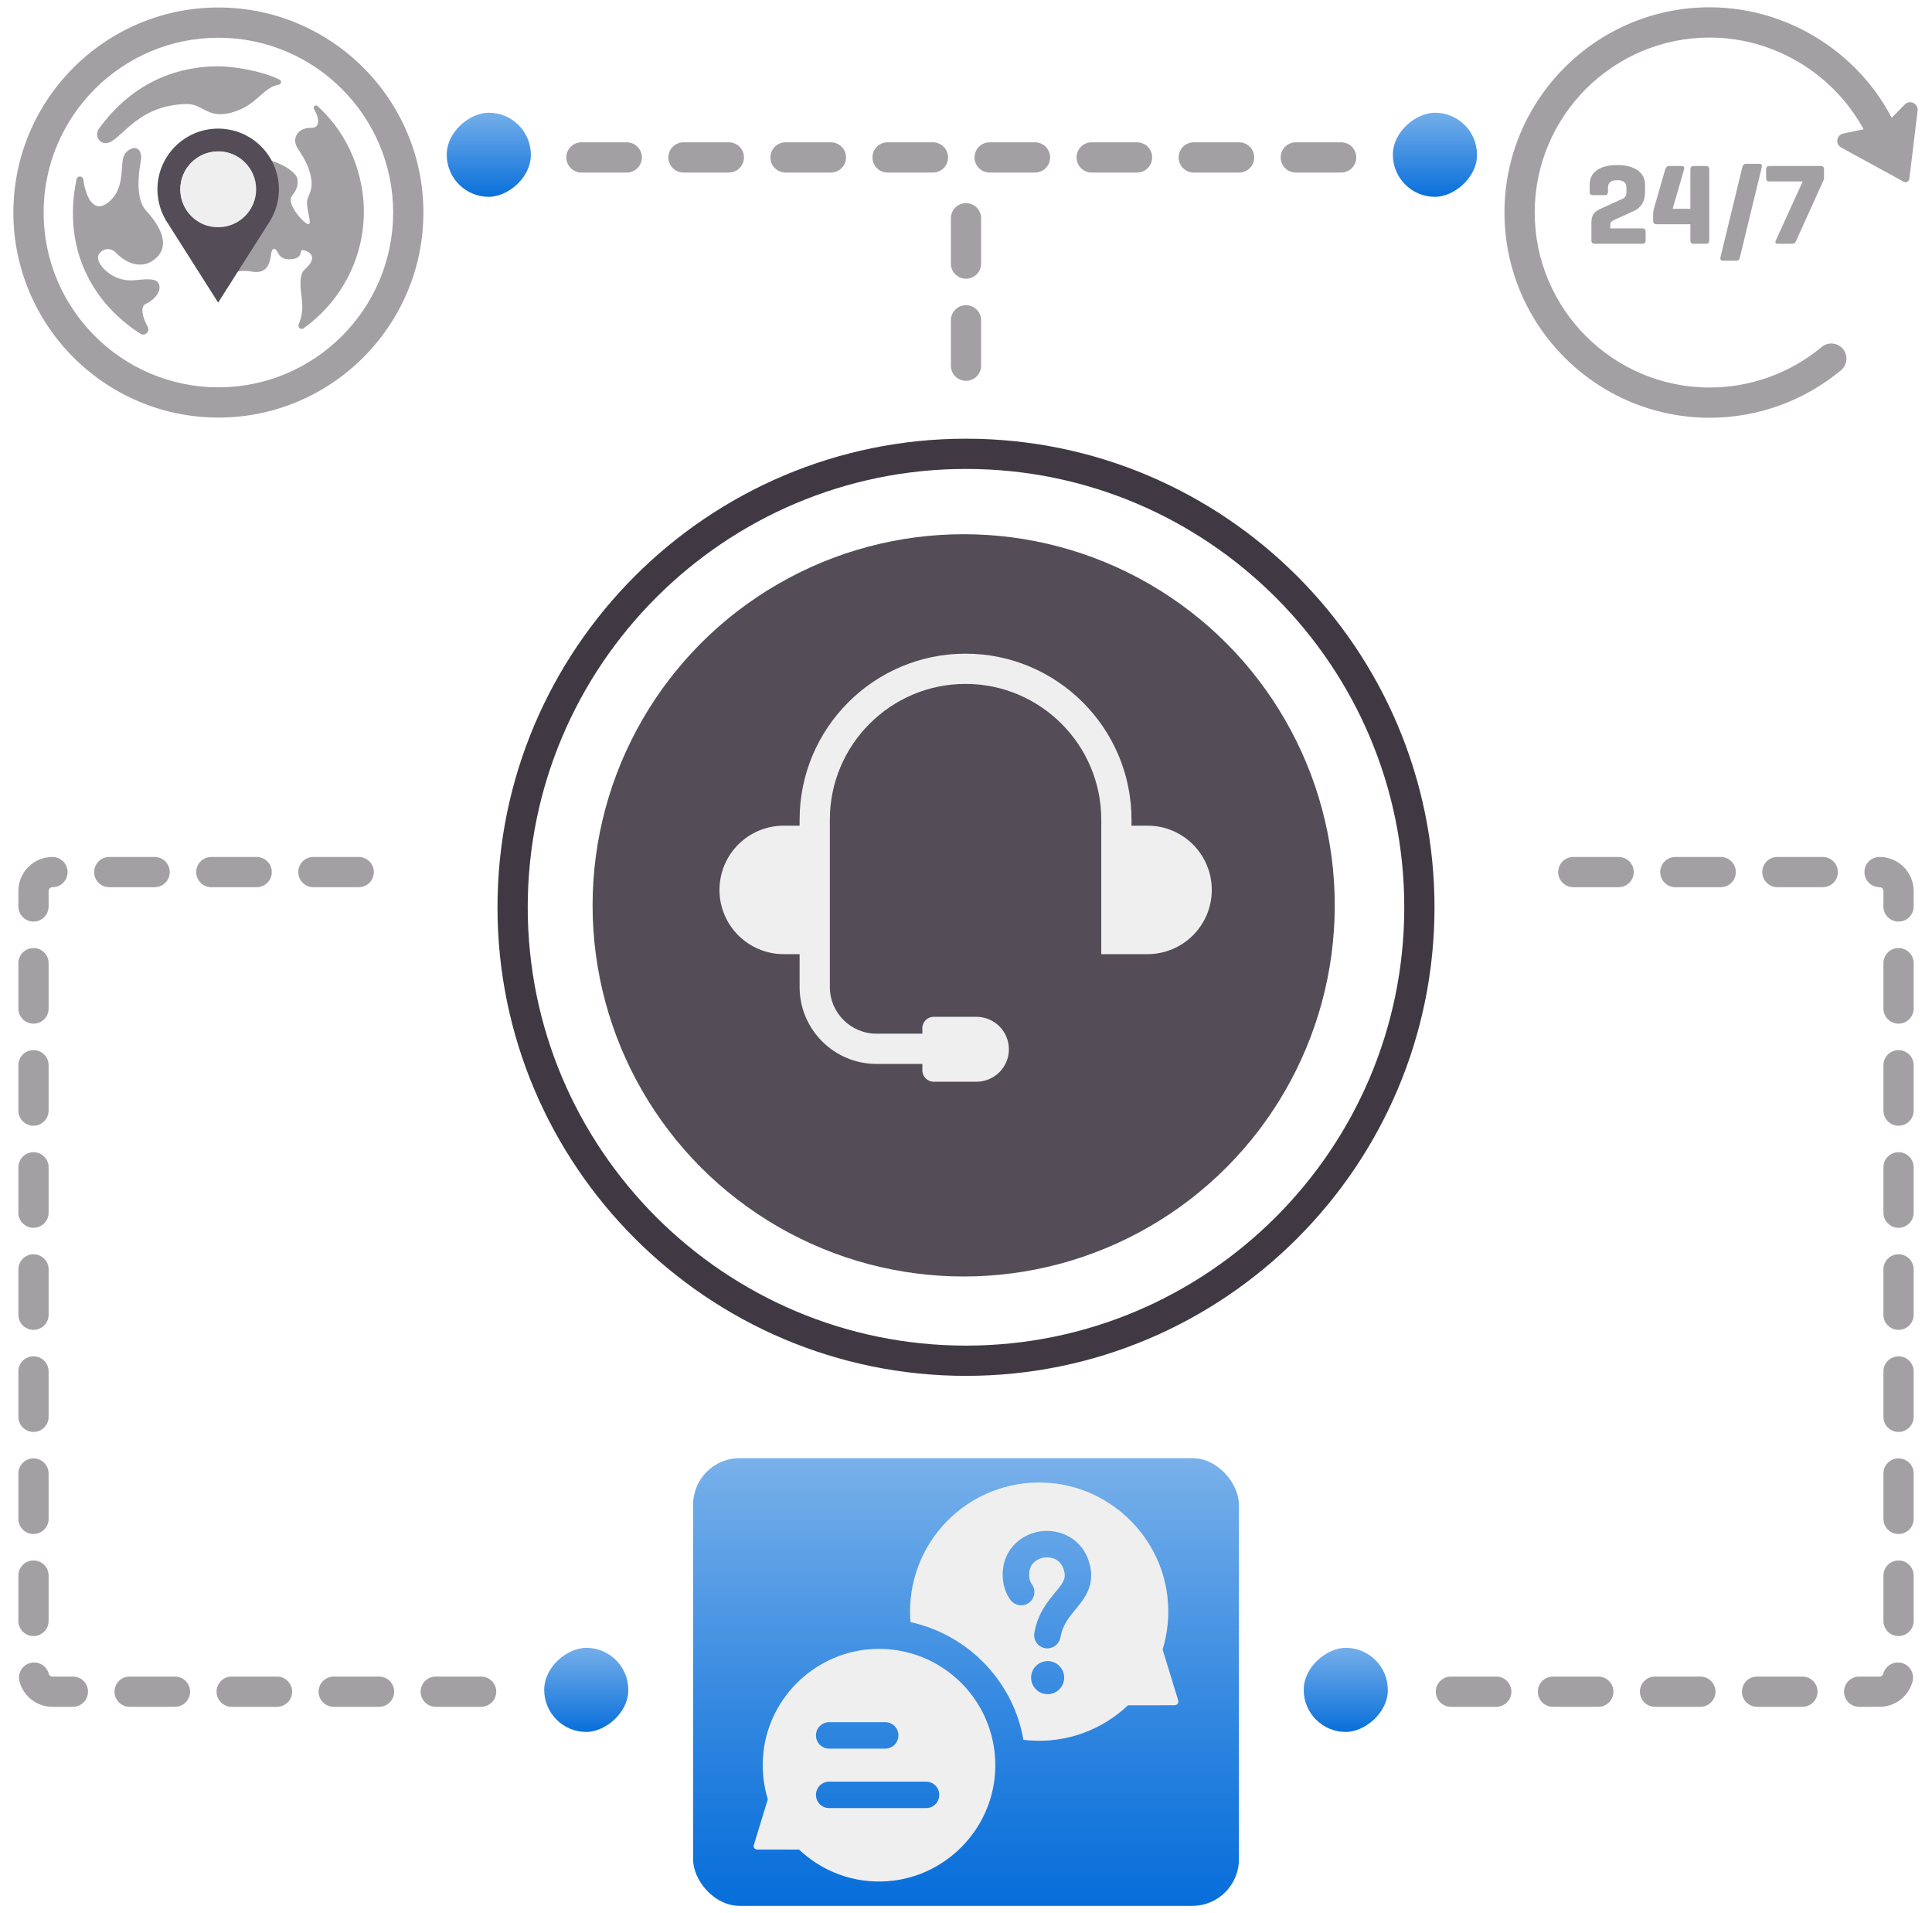 <?xml version="1.0" encoding="UTF-8"?><svg xmlns="http://www.w3.org/2000/svg" xmlns:xlink="http://www.w3.org/1999/xlink" viewBox="0 0 511.151 505.947"><defs><linearGradient id="b" x1="255.575" y1="356.85" x2="255.575" y2="516.458" gradientUnits="userSpaceOnUse"><stop offset=".034" stop-color="#95c1ef"/><stop offset=".237" stop-color="#6fabe9"/><stop offset=".596" stop-color="#3388e0"/><stop offset=".861" stop-color="#0e72db"/><stop offset="1" stop-color="#006ad9"/></linearGradient><linearGradient id="g" x1="479.317" y1="435.305" x2="514.856" y2="435.305" gradientTransform="translate(-117.822 -394.365)" gradientUnits="userSpaceOnUse"><stop offset="0" stop-color="#95c1ef"/><stop offset=".423" stop-color="#4e98e4"/><stop offset=".874" stop-color="#006ad9"/></linearGradient><linearGradient id="h" x1="479.317" y1="189.266" x2="514.856" y2="189.266" gradientTransform="translate(-368.143 230.207) scale(1 -1)" xlink:href="#g"/><linearGradient id="i" x1="885.395" y1="215.055" x2="920.935" y2="215.055" gradientTransform="translate(-748.433 662.075) scale(1 -1)" xlink:href="#g"/><linearGradient id="j" x1="885.395" y1="-129.825" x2="920.935" y2="-129.825" gradientTransform="translate(-547.492 576.844)" xlink:href="#g"/></defs><g id="a"><g><rect x="183.374" y="385.717" width="144.402" height="118.435" rx="12.317" ry="12.317" style="fill:url(#b);"/><g><path d="M311.72,449.79l-4.13-13.45c1.35-4.4,1.85-9.16,1.26-14.12-1.96-16.41-15.72-29.23-32.23-30.02-20.42-.99-37.14,15.97-35.77,36.46,.01,.14,.02,.29,.04,.43,7.59,1.67,14.61,5.62,19.99,11.37,5.24,5.6,8.62,12.42,9.88,19.77,.52,.06,1.03,.11,1.55,.15,10.13,.76,19.4-2.92,26.11-9.28l12.34-.02c.67,0,1.15-.65,.96-1.29Zm-34.54-1.64c-2.42,0-4.38-1.95-4.38-4.37,0-2.42,1.96-4.38,4.38-4.38,2.41,0,4.37,1.96,4.37,4.38,0,2.42-1.96,4.37-4.37,4.37Zm7.38-22.43c-1.77,2.14-3.44,4.16-4,7.42-.3,1.7-1.78,2.9-3.45,2.9-.2,0-.4-.01-.6-.05-1.91-.33-3.18-2.14-2.85-4.05,.89-5.09,3.45-8.19,5.5-10.68,2.3-2.78,3-3.78,2.26-6.1-1.03-3.25-4.11-3.43-5.59-3.07-2.02,.49-3.33,1.89-3.51,3.76-.13,1.35,.1,2.44,.67,3.22,1.15,1.56,.81,3.75-.74,4.9-1.56,1.14-3.75,.81-4.9-.75-1.12-1.52-2.37-4.15-2-8.04,.47-4.83,3.94-8.71,8.84-9.89,5.16-1.25,11.78,1.05,13.9,7.76,1.92,6.07-1.1,9.73-3.53,12.67Z" style="fill:#efefef;"/><path d="M231.04,436.21c-14.87,.71-27.27,12.26-29.03,27.04-.53,4.46-.08,8.75,1.13,12.71l-3.71,12.12c-.18,.58,.25,1.16,.86,1.16l11.12,.02c6.04,5.73,14.39,9.05,23.51,8.36,15.13-1.13,27.33-13.43,28.34-28.57,1.23-18.46-13.83-33.73-32.22-32.84Zm-11.66,19.35h14.82c1.93,0,3.5,1.56,3.5,3.5,0,1.93-1.57,3.5-3.5,3.5h-14.82c-1.93,0-3.5-1.57-3.5-3.5,0-1.94,1.57-3.5,3.5-3.5Zm25.62,22.73h-25.62c-1.93,0-3.5-1.56-3.5-3.5,0-1.93,1.57-3.5,3.5-3.5h25.62c1.94,0,3.5,1.57,3.5,3.5,0,1.94-1.56,3.5-3.5,3.5Z" style="fill:#efefef;"/></g></g></g><g id="c"><path d="M255.575,116.047c-68.348,0-123.953,55.605-123.953,123.953,0,68.348,55.605,123.953,123.953,123.953s123.953-55.604,123.953-123.953c0-68.348-55.605-123.953-123.953-123.953Zm0,239.905c-63.937,0-115.953-52.017-115.953-115.953,0-63.937,52.016-115.953,115.953-115.953s115.953,52.016,115.953,115.953c0,63.936-52.017,115.953-115.953,115.953Z" style="fill:#403943;"/><circle cx="254.96" cy="239.49" r="98.177" style="fill:#544d57;"/><path d="M303.61,218.414h-4.248v-1.596c0-24.209-19.696-43.905-43.905-43.905s-43.904,19.696-43.904,43.905v1.596h-4.208c-9.384,0-16.991,7.607-16.991,16.991s7.607,16.991,16.991,16.991h4.208v8.71c0,11.211,9.12,20.331,20.331,20.331h12.145v1.706c0,1.657,1.343,3,3,3h11.312c4.74,0,8.583-3.843,8.583-8.583s-3.843-8.583-8.583-8.583h-11.312c-1.657,0-3,1.343-3,3v1.459h-12.145c-6.8,0-12.331-5.531-12.331-12.331v-44.288c0-19.798,16.106-35.905,35.904-35.905s35.905,16.107,35.905,35.905v35.578h12.248c9.384,0,16.991-7.607,16.991-16.991s-7.607-16.991-16.991-16.991Z" style="fill:#efefef;"/></g><g id="d"><path d="M57.78,1.981C27.873,1.981,3.541,26.312,3.541,56.22s24.332,54.239,54.239,54.239,54.238-24.332,54.238-54.239S87.687,1.981,57.78,1.981Zm0,100.477c-25.496,0-46.239-20.743-46.239-46.239S32.284,9.981,57.78,9.981s46.238,20.742,46.238,46.238-20.742,46.239-46.238,46.239Z" style="fill:#a3a0a4;"/><g><path d="M73.959,21.047c.628,.299,.496,1.245-.191,1.352-3.778,.587-5.497,4.615-10.358,6.625-8.223,3.401-9.323-1.561-13.935-1.502-14.438,.185-17.963,11.346-22.08,10.274-1.585-.413-2.205-2.373-1.247-3.702,9.399-13.021,21.681-16.555,31.498-16.555,3.431,0,10.942,.951,16.312,3.507Z" style="fill:#a3a0a4;"/><path d="M25.943,67.816c-.198,1.2,.916,3.112,3.107,4.623,1.634,1.124,3.773,1.918,6.523,1.692,2.232-.183,5.272-.697,6.214,.601,1.195,1.648-.209,4.211-3.307,5.713-1.354,.653-.907,3.29,.606,6.013,.692,1.245-.734,2.581-1.936,1.817-12.469-7.925-20.781-22.286-16.897-40.869,.207-.991,1.64-.947,1.781,.056,.732,5.192,3.102,9.635,7.346,5.412,4.224-4.203,1.837-10.588,4.061-12.661,2.437-2.267,4.387-.638,3.787,2.56-.604,3.202-1.384,9.941,1.412,12.939,2.8,3.003,6.701,8.5,2.904,12.302-3.802,3.802-8.401,1.403-10.701-1.001-2.3-2.399-4.704-.387-4.902,.803Z" style="fill:#a3a0a4;"/><path d="M96.27,55.948c0,12.726-6.304,24.012-15.955,30.894-.711,.507-1.629-.249-1.288-1.053,.681-1.608,1.074-3.488,.93-5.608-.169-2.464-1.221-7.227,.613-8.838,4.301-3.782,.471-5.114-.471-5.207-.941-.093,.284,2.348-3.383,2.446-3.667,.093-2.916-2.916-4.324-2.726-1.412,.186,.46,7.096-5.932,5.968-6.388-1.128-9.525,4.328-13.378-3.476-3.853-7.799,1.355-7.663,4.551-10.766,3.196-3.103-1.128-5.358-.093-9.397,1.034-4.044,3.946-5.828,9.588-6.206,5.642-.377,11.373,3.476,11.564,5.358,.186,1.878-.098,2.632-1.505,4.608-1.412,1.971,3.005,6.956,4.23,7.329,1.221,.377,0-2.726-.191-5.167-.186-2.446,1.598-2.916,1.128-6.676-.466-3.76-2.846-7.005-3.563-8.11-1.856-2.861,.234-5.575,3.402-5.49,2.527,.068,2.437-2.288,.876-5.045-.334-.59,.428-1.194,.929-.737,10.647,9.724,12.273,22.005,12.273,27.899Z" style="fill:#a3a0a4;"/></g><path d="M57.716,34.023c-8.877,0-16.064,7.2-16.064,16.077,0,3.382,1.057,6.526,2.84,9.115l13.224,20.833,13.29-20.912c.066-.092,.119-.198,.185-.291l.277-.449c1.466-2.418,2.325-5.258,2.325-8.296,0-8.877-7.2-16.077-16.077-16.077Zm0,26.091c-5.535,0-10.013-4.478-10.013-10.014s4.478-10.027,10.013-10.027,10.027,4.492,10.027,10.027-4.492,10.014-10.027,10.014Z" style="fill:#544d57;"/><circle cx="57.734" cy="50.065" r="10.026" style="fill:#efefef;"/></g><g id="e"><path d="M503.032,36.783c-7.994-20.846-28.37-34.851-50.704-34.851-29.934,0-54.287,24.354-54.287,54.288,0,29.935,24.354,54.288,54.287,54.288,12.685,0,25.025-4.465,34.748-12.571,1.696-1.415,1.926-3.937,.511-5.634-1.415-1.696-3.938-1.925-5.634-.511-8.287,6.91-18.809,10.716-29.625,10.716-25.522,0-46.287-20.765-46.287-46.288,0-25.523,20.765-46.288,46.287-46.288,19.044,0,36.419,11.942,43.235,29.715,.791,2.062,3.1,3.094,5.167,2.303,2.062-.791,3.093-3.104,2.302-5.167Z" style="fill:#a3a0a4;"/><path d="M507.344,29.289l-2.192,18.034c-.085,.702-.852,1.096-1.473,.757l-16.548-9.052c-1.632-.892-1.268-3.334,.552-3.713l10.953-2.28,5.295-5.389c1.338-1.362,3.642-.253,3.412,1.643Z" style="fill:#a3a0a4;"/><g><path d="M434.478,60.405h-8.445v-.757c0-.424,.07-.726,.212-.908,.141-.182,.454-.383,.938-.605l5.115-2.331c1.958-.908,2.937-2.583,2.937-5.025v-1.938c0-1.594-.65-2.855-1.952-3.784s-3.113-1.393-5.434-1.393c-2.301,0-4.087,.454-5.358,1.362s-1.907,2.18-1.907,3.814v1.877c0,.605,.292,.908,.878,.908h3.118c.564,0,.848-.303,.848-.908v-1.09c0-1.312,.807-1.967,2.422-1.967,1.635,0,2.451,.656,2.451,1.967v1.332c0,.768-.322,1.302-.968,1.604l-5.934,2.694c-.868,.404-1.479,.878-1.832,1.423-.353,.545-.529,1.261-.529,2.149v4.783c0,.585,.303,.878,.908,.878h12.532c.605,0,.908-.292,.908-.878v-2.361c0-.564-.303-.848-.908-.848Z" style="fill:#a3a0a4;"/><path d="M451.37,43.907h-3.27c-.585,0-.878,.303-.878,.908v10.414h-4.691l3.027-10.414c.141-.605-.071-.908-.636-.908h-3.27c-.525,0-.889,.303-1.09,.908l-3.088,10.747c-.061,.424-.091,.656-.091,.696v2.18c0,.585,.303,.877,.908,.877h8.93v4.269c0,.605,.293,.908,.878,.908h3.27c.565,0,.848-.303,.848-.908v-18.769c0-.605-.282-.908-.848-.908Z" style="fill:#a3a0a4;"/><path d="M465.416,43.332h-3.42c-.545,0-.889,.303-1.029,.908l-5.782,23.824c-.121,.605,.11,.908,.696,.908h3.421c.303,0,.529-.066,.681-.197,.151-.132,.268-.369,.349-.711l5.781-23.824c.142-.605-.091-.908-.696-.908Z" style="fill:#a3a0a4;"/><path d="M481.672,43.907h-13.501c-.605,0-.908,.283-.908,.848v2.361c0,.585,.303,.878,.908,.878h8.779l-7.114,15.59c-.263,.605-.061,.908,.605,.908h3.693c.504,0,.878-.303,1.12-.908l7.174-15.862c.101-.242,.151-.464,.151-.666v-2.301c0-.565-.303-.848-.908-.848Z" style="fill:#a3a0a4;"/></g></g><g id="f"><rect x="368.514" y="29.813" width="22.254" height="22.254" rx="11.127" ry="11.127" transform="translate(420.582 -338.7) rotate(90)" style="fill:url(#g);"/><rect x="118.193" y="29.813" width="22.254" height="22.254" rx="11.127" ry="11.127" transform="translate(170.261 -88.379) rotate(90)" style="fill:url(#h);"/><rect x="143.982" y="435.892" width="22.254" height="22.254" rx="11.127" ry="11.127" transform="translate(602.128 291.91) rotate(90)" style="fill:url(#i);"/><rect x="344.923" y="435.892" width="22.254" height="22.254" rx="11.127" ry="11.127" transform="translate(803.069 90.97) rotate(90)" style="fill:url(#j);"/><path d="M255.575,100.736c-2.209,0-4-1.791-4-4v-12c0-2.209,1.791-4,4-4s4,1.791,4,4v12c0,2.209-1.791,4-4,4Zm0-27c-2.209,0-4-1.791-4-4v-12c0-2.209,1.791-4,4-4s4,1.791,4,4v12c0,2.209-1.791,4-4,4Z" style="fill:#a3a0a4;"/><path d="M354.83,45.644h-12c-2.209,0-4-1.791-4-4s1.791-4,4-4h12c2.209,0,4,1.791,4,4s-1.791,4-4,4Zm-27,0h-12c-2.209,0-4-1.791-4-4s1.791-4,4-4h12c2.209,0,4,1.791,4,4s-1.791,4-4,4Zm-27,0h-12c-2.209,0-4-1.791-4-4s1.791-4,4-4h12c2.209,0,4,1.791,4,4s-1.791,4-4,4Zm-27,0h-12c-2.209,0-4-1.791-4-4s1.791-4,4-4h12c2.209,0,4,1.791,4,4s-1.791,4-4,4Zm-27,0h-12c-2.209,0-4-1.791-4-4s1.791-4,4-4h12c2.209,0,4,1.791,4,4s-1.791,4-4,4Zm-27,0h-12c-2.209,0-4-1.791-4-4s1.791-4,4-4h12c2.209,0,4,1.791,4,4s-1.791,4-4,4Zm-27,0h-12c-2.209,0-4-1.791-4-4s1.791-4,4-4h12c2.209,0,4,1.791,4,4s-1.791,4-4,4Zm-27,0h-12c-2.209,0-4-1.791-4-4s1.791-4,4-4h12c2.209,0,4,1.791,4,4s-1.791,4-4,4Z" style="fill:#a3a0a4;"/><path d="M127.291,451.497h-12c-2.209,0-4-1.791-4-4s1.791-4,4-4h12c2.209,0,4,1.791,4,4s-1.791,4-4,4Zm-27,0h-12c-2.209,0-4-1.791-4-4s1.791-4,4-4h12c2.209,0,4,1.791,4,4s-1.791,4-4,4Zm-27,0h-12c-2.209,0-4-1.791-4-4s1.791-4,4-4h12c2.209,0,4,1.791,4,4s-1.791,4-4,4Zm-27,0h-12c-2.209,0-4-1.791-4-4s1.791-4,4-4h12c2.209,0,4,1.791,4,4s-1.791,4-4,4Zm-27,0h-5.429c-4.09,0-7.67-2.761-8.706-6.714-.561-2.137,.718-4.323,2.854-4.884,2.143-.559,4.324,.718,4.884,2.854,.094,.358,.437,.743,.968,.743h5.429c2.209,0,4,1.791,4,4s-1.791,4-4,4Zm-10.429-18.714c-2.209,0-4-1.791-4-4v-12c0-2.209,1.791-4,4-4s4,1.791,4,4v12c0,2.209-1.791,4-4,4Zm0-27c-2.209,0-4-1.791-4-4v-12c0-2.209,1.791-4,4-4s4,1.791,4,4v12c0,2.209-1.791,4-4,4Zm0-27c-2.209,0-4-1.791-4-4v-12c0-2.209,1.791-4,4-4s4,1.791,4,4v12c0,2.209-1.791,4-4,4Zm0-27c-2.209,0-4-1.791-4-4v-12c0-2.209,1.791-4,4-4s4,1.791,4,4v12c0,2.209-1.791,4-4,4Zm0-27c-2.209,0-4-1.791-4-4v-12c0-2.209,1.791-4,4-4s4,1.791,4,4v12c0,2.209-1.791,4-4,4Zm0-27c-2.209,0-4-1.791-4-4v-12c0-2.209,1.791-4,4-4s4,1.791,4,4v12c0,2.209-1.791,4-4,4Zm0-27c-2.209,0-4-1.791-4-4v-12c0-2.209,1.791-4,4-4s4,1.791,4,4v12c0,2.209-1.791,4-4,4Zm0-27c-2.209,0-4-1.791-4-4v-4.095c0-4.962,4.038-9,9-9,2.209,0,4.024,1.791,4.024,4s-1.768,4-3.977,4h-.047c-.551,0-1,.449-1,1v4.095c0,2.209-1.791,4-4,4Zm86.047-9.095h-12c-2.209,0-4-1.791-4-4s1.791-4,4-4h12c2.209,0,4,1.791,4,4s-1.791,4-4,4Zm-27,0h-12c-2.209,0-4-1.791-4-4s1.791-4,4-4h12c2.209,0,4,1.791,4,4s-1.791,4-4,4Zm-27,0h-12c-2.209,0-4-1.791-4-4s1.791-4,4-4h12c2.209,0,4,1.791,4,4s-1.791,4-4,4Z" style="fill:#a3a0a4;"/><path d="M497.297,451.497h-5.429c-2.209,0-4-1.791-4-4s1.791-4,4-4h5.429c.531,0,.874-.385,.968-.743,.561-2.138,2.751-3.412,4.884-2.854,2.137,.561,3.415,2.747,2.854,4.884-1.036,3.953-4.616,6.714-8.706,6.714Zm-20.429,0h-12c-2.209,0-4-1.791-4-4s1.791-4,4-4h12c2.209,0,4,1.791,4,4s-1.791,4-4,4Zm-27,0h-12c-2.209,0-4-1.791-4-4s1.791-4,4-4h12c2.209,0,4,1.791,4,4s-1.791,4-4,4Zm-27,0h-12c-2.209,0-4-1.791-4-4s1.791-4,4-4h12c2.209,0,4,1.791,4,4s-1.791,4-4,4Zm-27,0h-12c-2.209,0-4-1.791-4-4s1.791-4,4-4h12c2.209,0,4,1.791,4,4s-1.791,4-4,4Zm106.429-18.714c-2.209,0-4-1.791-4-4v-12c0-2.209,1.791-4,4-4s4,1.791,4,4v12c0,2.209-1.791,4-4,4Zm0-27c-2.209,0-4-1.791-4-4v-12c0-2.209,1.791-4,4-4s4,1.791,4,4v12c0,2.209-1.791,4-4,4Zm0-27c-2.209,0-4-1.791-4-4v-12c0-2.209,1.791-4,4-4s4,1.791,4,4v12c0,2.209-1.791,4-4,4Zm0-27c-2.209,0-4-1.791-4-4v-12c0-2.209,1.791-4,4-4s4,1.791,4,4v12c0,2.209-1.791,4-4,4Zm0-27c-2.209,0-4-1.791-4-4v-12c0-2.209,1.791-4,4-4s4,1.791,4,4v12c0,2.209-1.791,4-4,4Zm0-27c-2.209,0-4-1.791-4-4v-12c0-2.209,1.791-4,4-4s4,1.791,4,4v12c0,2.209-1.791,4-4,4Zm0-27c-2.209,0-4-1.791-4-4v-12c0-2.209,1.791-4,4-4s4,1.791,4,4v12c0,2.209-1.791,4-4,4Zm0-27c-2.209,0-4-1.791-4-4v-4.095c0-.551-.448-1-1-1-2.209,0-4.023-1.791-4.023-4s1.767-4,3.976-4h.048c4.963,0,9,4.038,9,9v4.095c0,2.209-1.791,4-4,4Zm-20.048-9.095h-12c-2.209,0-4-1.791-4-4s1.791-4,4-4h12c2.209,0,4,1.791,4,4s-1.791,4-4,4Zm-27,0h-12c-2.209,0-4-1.791-4-4s1.791-4,4-4h12c2.209,0,4,1.791,4,4s-1.791,4-4,4Zm-27,0h-12c-2.209,0-4-1.791-4-4s1.791-4,4-4h12c2.209,0,4,1.791,4,4s-1.791,4-4,4Z" style="fill:#a3a0a4;"/></g></svg>